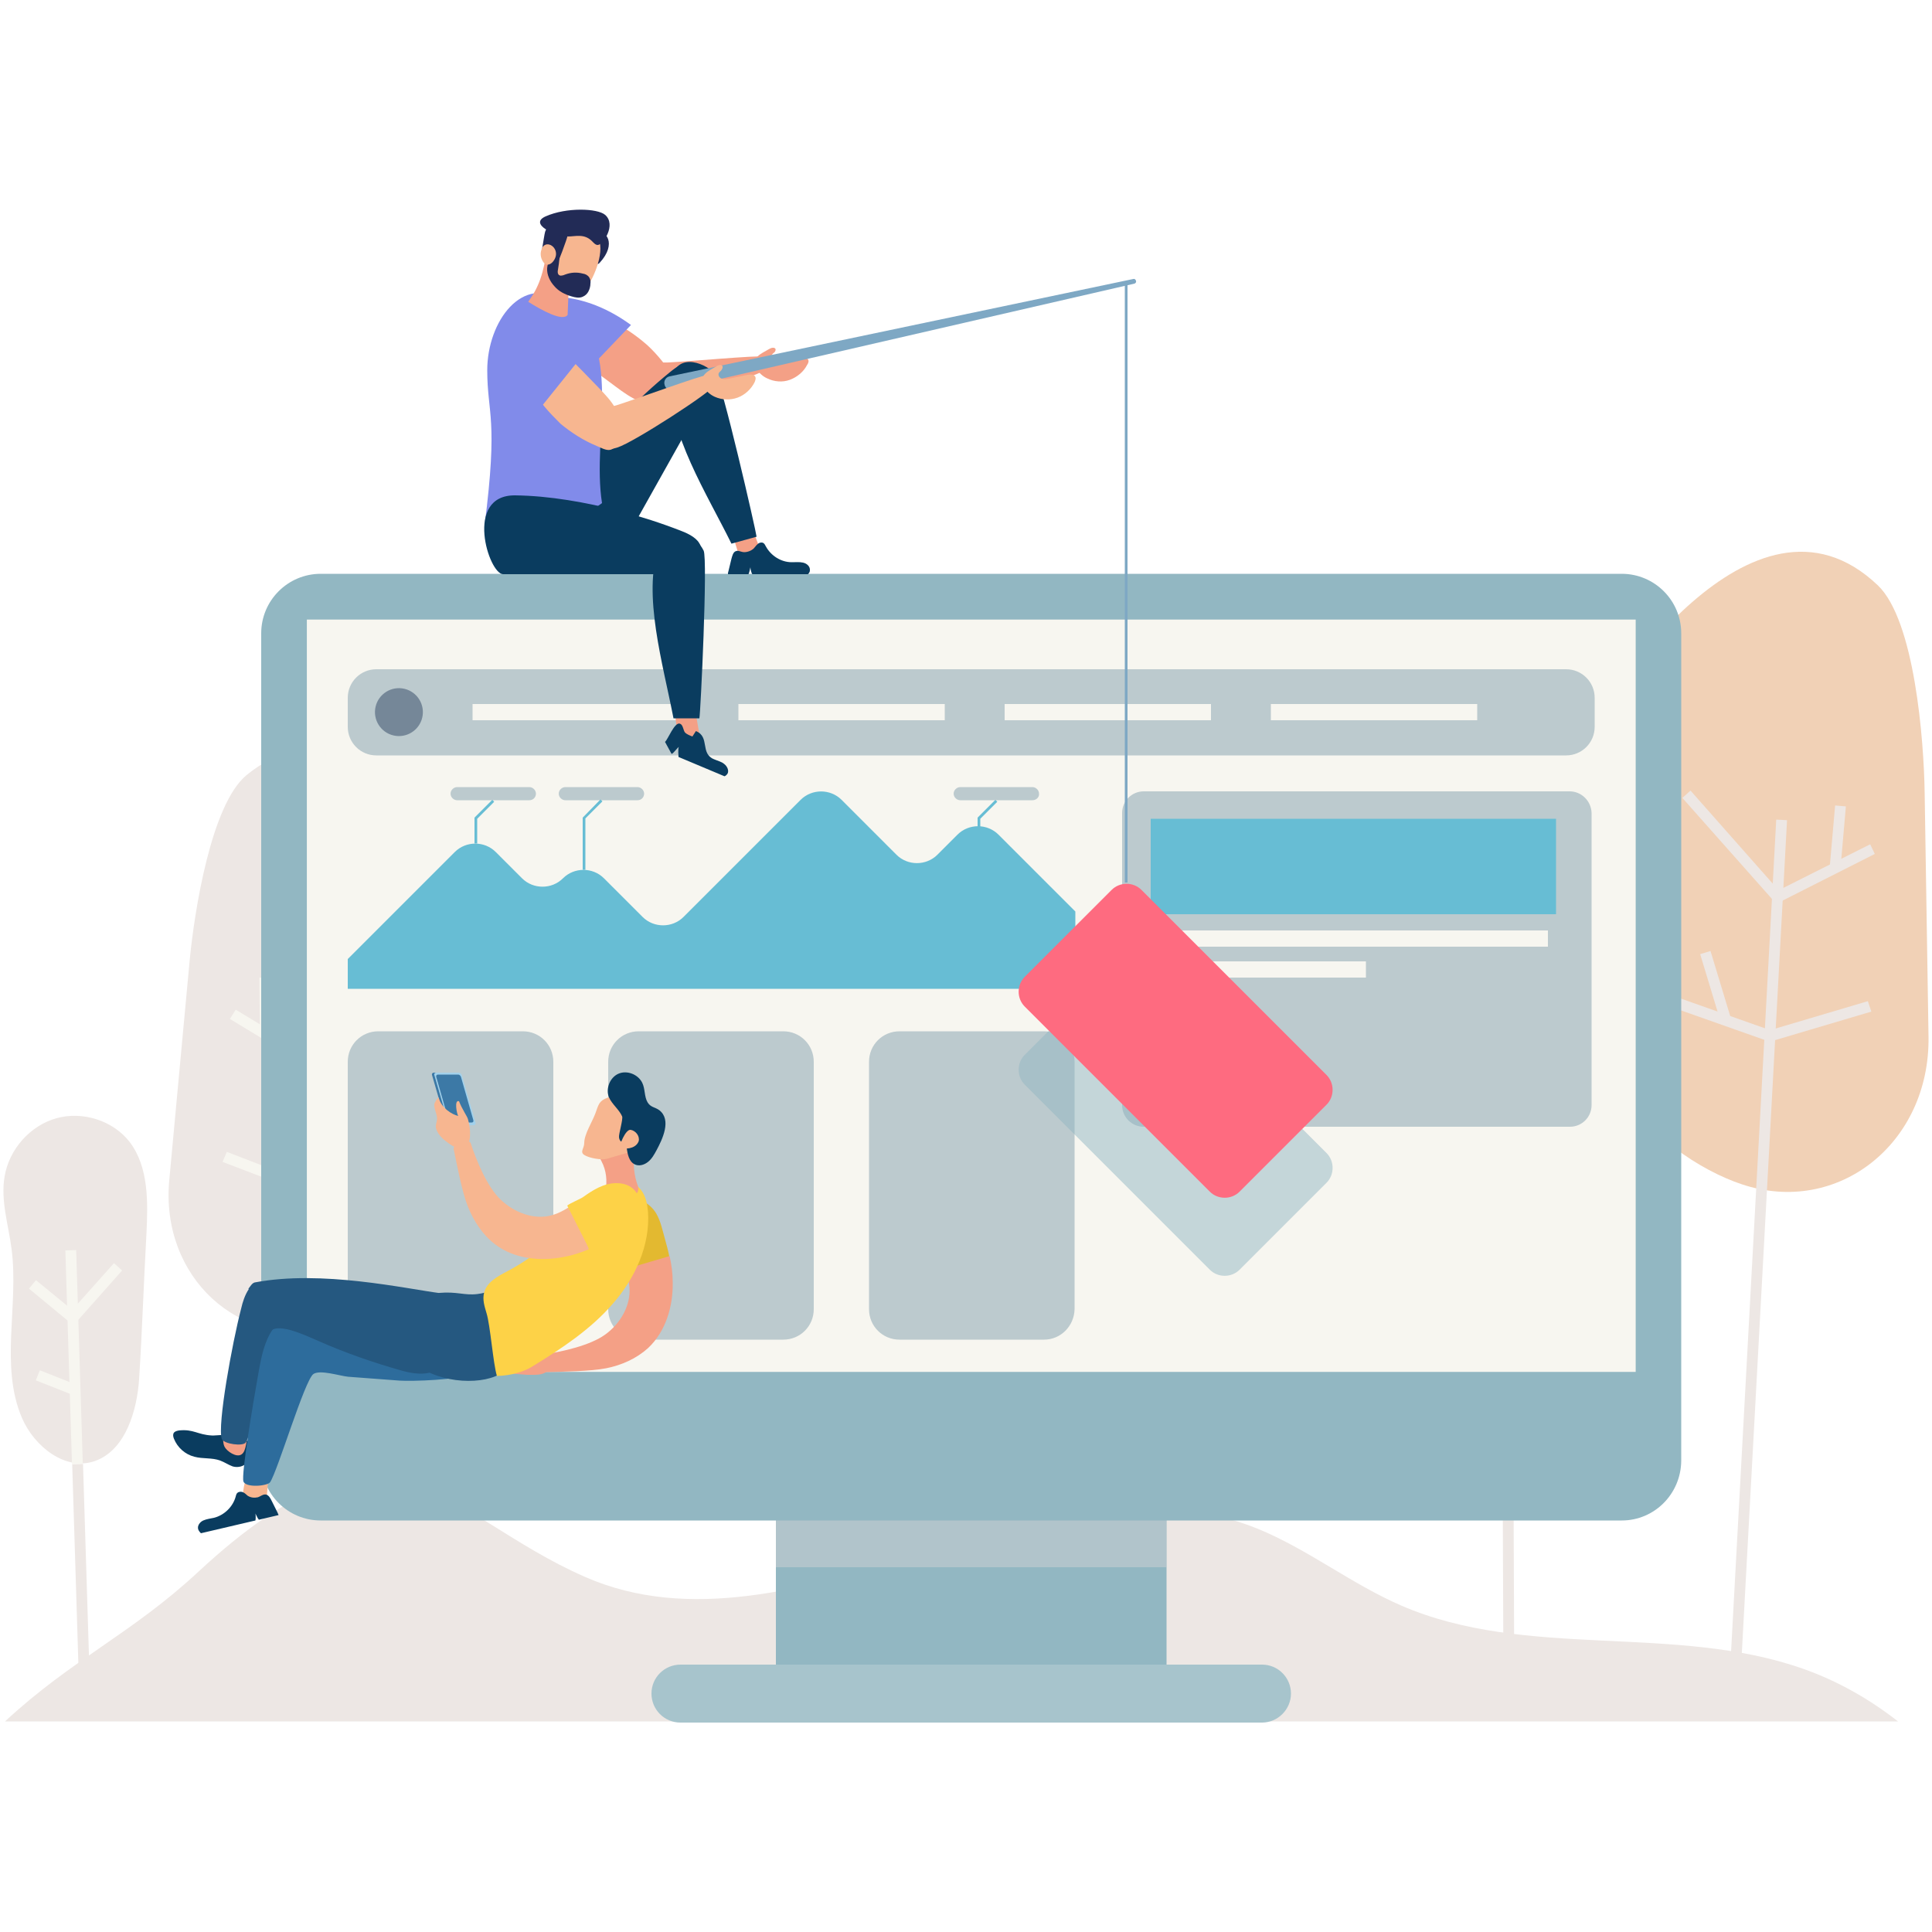 <svg version="1.1" id="Layer_2" xmlns="http://www.w3.org/2000/svg" x="0" y="0" viewBox="0 0 500 500" style="enable-background:new 0 0 500 500" xml:space="preserve"><style>.st0{fill:#ede7e4}.st1{fill:#f7f6f0}.st3{fill:#92b7c2}.st6{fill:#bccace}.st7{fill-rule:evenodd;clip-rule:evenodd}.st7,.st8{fill:#67bdd4}.st10{fill:#f4a086}.st12{fill:#f7b690}.st13{fill-rule:evenodd;clip-rule:evenodd;fill:#0a3c5f}.st14{fill:#255880}.st16{fill-rule:evenodd;clip-rule:evenodd;fill:#fdd247}.st17{fill:#3c79a6}.st19,.st20{fill-rule:evenodd;clip-rule:evenodd;fill:#818bea}.st20{fill:#222b56}.st21{fill:#7ea8c4}</style><path class="st0" d="M110.4 286c3.1-9.1 13.4-12.6 18.7-20.5 6-9.1 3.7-22.2-2.6-30.6-.4-.5-30.8-60.4-62.7-34.3-9.2 7.6-13.5 35.4-14.7 47.8-1.8 19-3.5 38-5.3 57.1-2.3 24.9 18.1 43.8 41.1 38 9.5-2.4 24.7-10.2 28.4-20.8 4.3-12.7-7.1-24.2-2.9-36.7z"/><path transform="rotate(-88.741 79.312 383.08) scale(1)" class="st0" d="M39.6 381.7H119v2.8H39.6z"/><path transform="scale(1) rotate(-88.727 81.138 300.3)" class="st1" d="M38.1 298.9h86.2v2.8H38.1z"/><path class="st1" d="m81.9 277.3-22.4-13.6 1.5-2.4 20.5 12.4 22.4-21.7 2 2zM80.9 309.6l-23.3-8.9 1.1-2.6 22.3 8.6 25.8-7 .7 2.7z"/><path transform="rotate(-68.772 94.545 297.496)" class="st1" d="M86.2 296.1h16.7v2.8H86.2z"/><path transform="rotate(-.628 68.634 260.287) scale(1)" class="st1" d="M67.2 253H70v14.6h-2.8z"/><path class="st0" d="M37.9 319.3c.4-8.2.6-17.2-4.3-23.7-4.3-5.6-12.2-8.1-19-6.2-6.8 1.9-12.2 8-13.4 15-1.1 6.3 1 12.6 1.8 18.9 1.9 14.6-3.1 30.2 2.7 43.7 3.2 7.4 11.3 13.8 18.9 11.1 8.1-2.9 10.9-13.5 11.4-21.2.8-12.5 1.2-25.1 1.9-37.6z"/><path transform="matrix(1 -.031 .031 1 -12.556 .837)" class="st0" d="M19.5 378.7h2.8V437h-2.8z"/><path transform="matrix(1 -.031 .031 1 -10.81 .756)" class="st1" d="M17.7 323.4h2.8v55.3h-2.8z"/><path class="st1" d="m19 343-11.5-9.5 1.8-2.2 9.4 7.7 10.8-12.1 2.1 1.9z"/><path transform="rotate(-68.412 14.57 357.853)" class="st1" d="M13.2 352.7H16v10.4h-2.8z"/><path d="M427.6 241.3c-2.6-10.3-13.7-14.9-18.8-24-5.9-10.5-2.2-24.7 5.5-33.4.5-.6 38.9-63.7 71.7-32.4 9.5 9.1 11.9 40 12.1 53.7.3 21 .7 42.1 1 63.1.4 27.6-23.5 46.5-48.3 38.2-10.3-3.4-26.3-13.3-29.4-25.3-3.7-14.2 9.8-25.8 6.2-39.9z" style="fill:#f1d1b6"/><path transform="rotate(-86.893 454.908 326.211) scale(1)" class="st0" d="M340.6 324.8h228.5v2.8H340.6z"/><path class="st0" d="m459.7 233.9-24.3-27.4 2.1-1.9 22.8 25.8 23.7-11.9 1.2 2.5zM458 269.6l-28.6-10.1 1-2.7 27.7 9.8 25.3-7.5.9 2.7z"/><path transform="rotate(-16.843 444.115 255.286)" class="st0" d="M442.6 246.1h2.8v18.4h-2.8z"/><path transform="rotate(-85 475.632 216.615)" class="st0" d="M467.6 215.2h16.1v2.8h-16.1z"/><path class="st0" d="M372.6 328.4c1.2-2.6 2.9-4.8 4.2-7.4 1.2-2.5 1.9-5.6.7-8.2-1.7-3.6-6.4-4.9-8.7-8.1-2.8-3.9-1.6-9.3.7-13.5 2.3-4.2 5.5-8 6.6-12.6 1.5-6.3-1.1-13 0-19.3.9-5.1 4.4-9.8 9.3-11.5 4.9-1.7 10.9 0 13.7 4.3 4 6.1.9 14.5 2.7 21.6 1.8 7.1 8.5 12.6 8.7 19.9.2 5-2.7 9.5-4.2 14.3-1.6 5.5-1.3 11.3-.7 16.9.6 5.7 1.4 11.4.6 17-1.4 10.7-12.5 22.7-23.8 15-7.9-5.5-13.9-19.4-9.8-28.4z"/><path transform="matrix(1 -.004 .004 1 -1.545 1.68)" class="st0" d="M388.9 277.6h2.8v165.9h-2.8z"/><path class="st0" d="M466.7 431.9c-33.4-11.8-71.6-2.3-104.1-16.4-12.9-5.6-24.2-14.6-37.2-19.9-54.4-22.1-120.2 36.1-174 12.5-37-16.2-50.4-47.5-100.1-1.3-17.2 16-32.8 22.7-50 38.7h489.9c-7.4-5.8-15.7-10.5-24.5-13.6z"/><path class="st3" d="M200.8 389.8h101.1v56H200.8z"/><path d="M326.6 445.8H176.1c-4.2 0-7.5-3.4-7.5-7.5 0-4.2 3.4-7.5 7.5-7.5h150.5c4.2 0 7.5 3.4 7.5 7.5s-3.4 7.5-7.5 7.5z" style="fill:#a7c4cc"/><path style="opacity:.5;fill:#d1d3d4" d="M200.8 389.8h101.1v15.8H200.8z"/><path class="st3" d="M419.7 393.5H83c-8.5 0-15.4-6.9-15.4-15.4V163.9c0-8.5 6.9-15.4 15.4-15.4h336.7c8.5 0 15.4 6.9 15.4 15.4v214.2c-.1 8.5-6.9 15.4-15.4 15.4z"/><path transform="rotate(90 251.335 257.68)" class="st1" d="M154 85.7h194.7v343.9H154z"/><path class="st6" d="M405.3 195.5H97.4c-4.1 0-7.4-3.3-7.4-7.4v-7.5c0-4.1 3.3-7.4 7.4-7.4h307.9c4.1 0 7.4 3.3 7.4 7.4v7.5c0 4.1-3.3 7.4-7.4 7.4zM406.2 204.8H296c-3.1 0-5.6 2.5-5.6 5.6V286c0 3.1 2.5 5.6 5.6 5.6h110.3c3.1 0 5.6-2.5 5.6-5.6v-75.6c-.1-3.1-2.6-5.6-5.7-5.6zM135.3 346.7H97.9c-4.4 0-7.9-3.5-7.9-7.9v-64c0-4.4 3.5-7.9 7.9-7.9h37.4c4.4 0 7.9 3.5 7.9 7.9v64c0 4.4-3.6 7.9-7.9 7.9z"/><path class="st1" d="M297.8 240.8h102.8v4.2H297.8zM297.8 248.8h55.7v4.2h-55.7z"/><path class="st6" d="M202.7 346.7h-37.4c-4.4 0-7.9-3.5-7.9-7.9v-64c0-4.4 3.5-7.9 7.9-7.9h37.4c4.4 0 7.9 3.5 7.9 7.9v64c0 4.4-3.5 7.9-7.9 7.9zM270.2 346.7h-37.4c-4.4 0-7.9-3.5-7.9-7.9v-64c0-4.4 3.5-7.9 7.9-7.9h37.4c4.4 0 7.9 3.5 7.9 7.9v64c-.1 4.4-3.6 7.9-7.9 7.9z"/><path class="st7" d="m90 248.2 27.7-27.7c2.9-2.9 7.7-2.9 10.6 0l6.8 6.8c2.9 2.9 7.7 2.9 10.6 0 2.9-2.9 7.7-2.9 10.6 0l10 10c2.9 2.9 7.7 2.9 10.6 0l30.3-30.3c2.9-2.9 7.7-2.9 10.6 0l14.2 14.2c2.9 2.9 7.7 2.9 10.6 0l5.2-5.2c2.9-2.9 7.7-2.9 10.6 0l19.9 19.9v20H90v-7.7z"/><path class="st6" d="M137 207.1h-18.7c-.9 0-1.7-.8-1.7-1.7 0-.9.8-1.7 1.7-1.7H137c.9 0 1.7.8 1.7 1.7 0 .9-.7 1.7-1.7 1.7zM165 207.1h-18.7c-.9 0-1.7-.8-1.7-1.7 0-.9.8-1.7 1.7-1.7H165c.9 0 1.7.8 1.7 1.7 0 .9-.7 1.7-1.7 1.7z"/><path class="st8" d="M123.5 218.3h-.7v-6.7l4.6-4.6.5.5-4.4 4.4z"/><path class="st6" d="M267.2 207.1h-18.7c-.9 0-1.7-.8-1.7-1.7 0-.9.8-1.7 1.7-1.7h18.7c.9 0 1.7.8 1.7 1.7.1.9-.7 1.7-1.7 1.7z"/><path class="st8" d="M253.7 218.3h-.7v-6.7l4.6-4.6.5.5-4.4 4.4zM151.5 225.1h-.7v-13.5l4.6-4.7.5.5-4.4 4.4z"/><circle transform="rotate(-76.667 103.268 184.335)" cx="103.3" cy="184.3" style="fill:#758798" r="6.2"/><path class="st1" d="M122.3 182.2h53.4v4.2h-53.4zM191.1 182.2h53.4v4.2h-53.4zM260 182.2h53.4v4.2H260zM328.9 182.2h53.4v4.2h-53.4z"/><path class="st7" d="M297.8 211.9h104.9v24.7H297.8z"/><path class="st10" d="M140.8 350.5c4.8-.7 11.9-2.3 15.8-5.1s6.7-7.5 6.3-12.3c-.2-2.2-1.1-4.3-2-6.4l12.4-1.6c.5 2.2.8 4.5.8 6.8.1 6.2-1.8 12.7-6.4 17-3 2.7-6.8 4.4-10.8 5.2-4 .8-11.4.9-15.5 1-1.1-.1-1.7-4.5-.6-4.6z"/><path class="st10" d="M129.4 351.7c-.5.2-1 .4-1.4.7-.4.4-.6.9-.5 1.4.2.7 1.1 1.1 1.8 1.2 2.3.5 4.7.6 7.1.8h1.8c1.4 0 3.1-.2 3.9-1.5.5-.9.7-2.1 0-2.9-1.6-1.8-5.3-1.3-7.3-1.1-1.9.4-3.7.8-5.4 1.4z"/><path d="M159.7 324.3c-1.4-2.8-2.6-5.9-2-9 1.2-7 9-6.4 12.1-1.3 1.2 2 1.7 4.6 2.3 6.7.4 1.4.8 2.9 1.1 4.4l-12.2 3.6c-.3-.8-.9-3.6-1.3-4.4z" style="fill-rule:evenodd;clip-rule:evenodd;fill:#e3b930"/><path class="st12" d="M69.1 386.9c0 .4 0 .9-.3 1.3s-.9.5-1.4.6c-1.2.2-2.4.3-3.6.5-.4.1-.8.1-1.1-.2-.2-.3-.2-.6-.1-1 .2-1.1.3-2.1.5-3.2.2-.9.3-1.9.9-2.7.8-1.1 3.6-2.1 4.8-1 1 1.2.3 4.3.3 5.7z"/><path class="st13" d="M51.3 395.8c-.3-.9.4-1.9 1.3-2.3.9-.4 1.9-.5 2.8-.7 2.7-.7 4.9-2.9 5.6-5.5.1-.4.2-.8.5-1 .4-.3 1-.3 1.4-.1.5.2.8.6 1.2.9.8.5 1.7.6 2.6.4.7-.2 1.4-.9 2.2-.7.7.2 1.1 1 1.4 1.6l1.5 3c.1.2.2.5.3.7l-5.1 1.2c-.3-.3-.7-1.2-.9-1.6.1.4.1 1.4 0 1.8L52 396.8c-.4-.4-.6-.7-.7-1zM60.2 379.5c-1.1-.4-2.1-1.1-3.2-1.5-2.1-.8-4.5-.4-6.7-1-2.4-.6-4.4-2.4-5.3-4.7-.2-.5-.3-1.1 0-1.5.3-.4.8-.5 1.3-.6 3.8-.4 4.8 1.1 8.5 1.3 1 .1 5.2-.6 7.3.2 2.3.8 2.1 1.8 2.2 2.7.1.9-.1 3.9-.8 4.5-.9.8-2.3.9-3.3.6z"/><path class="st10" d="M64.1 371c.1-.4.2-.9 0-1.3-.2-.5-.8-.7-1.3-.9-1.1-.4-2.3-.9-3.4-1.3-.3-.1-.8-.3-1.1 0-.3.2-.3.6-.3.9-.1 1.1-.1 2.2-.2 3.2-.1.9-.1 1.9.3 2.8.6 1.2 3.1 2.9 4.4 2 1.3-.8 1.3-4.1 1.6-5.4z"/><path class="st14" d="M62.4 338.7c.4-1.8 1-3.6 2-5.1l9.8 12c-2.3.7-3.6 3-4.6 6.9-3.7 14.1-5 19.4-6 20.8-.7 1.1-5.7.4-6.2-.9-1.2-3.5 2.7-24.9 5-33.7z"/><path d="M121.8 355.4c-2.5 1.8-15.4 2.1-18.4 1.9-4.4-.3-8.9-.7-13.3-1-2.1-.2-7.3-1.9-9-.7-2.3 1.7-9.2 25-11.2 28-.7 1-6.3 1.5-6.9-.2-.6-1.8 2.5-20.3 3.8-27.6.5-2.8 1-5.7 2-8.3 1-2.7 2.7-5.2 5.1-6.8 3.3-2.3 35.8-.9 37.3 0 2 1 13.2 12.8 10.6 14.7z" style="fill:#2d6c9c"/><path class="st14" d="M131.2 335.1c1.7 1.2 2.9 3.1 3.5 5 1.8 5.3-.2 11.6-4.6 15-4.4 3.4-16.1 3.2-22.6-2.1-4.3-3.5-.2-6.4 1.1-11.8.7-2.7 2.5-5.6 5.1-6.6 4.5-.4 6.5.7 9.8.3 3-.3 4.7-1.9 7.7.2z"/><path class="st14" d="M65.9 331.9c17.3-3.3 39 1.6 48.2 2.8 2.4 3 3 13 1.7 16.3-2 5.3-7.3 5-11.9 3.7-7.4-2.1-14.6-4.6-21.6-7.7-3.7-1.6-11-5.1-12.7-2l-5.3-11.5c.5-.6.9-1.4 1.6-1.6z"/><path class="st16" d="M166 308.1c1.2 1.6 1.5 3.6 1.7 5.5.6 8.7-3.4 17.3-9.1 23.8-5.7 6.6-13.1 11.5-20.6 16.1-2.3 1.5-5.7 2.5-9.4 2.6-1-3.3-1.7-13.1-2.7-16.3-.5-1.7-1.1-3.5-.6-5.3.7-2.7 3.5-4.2 6-5.5 6.8-3.6 12.8-8.6 17.8-14.4 1.7-2 3.3-4.1 5.3-5.9 3-2.7 8.6-4.7 11.6-.6z"/><path class="st10" d="M164.8 306.1c.2.5.4 1.1.4 1.6 0 .6-.3 1.2-.8 1.4-.4.1-.8.1-1.2 0-2.2-.3-4.3-.7-6.5-1 .5-2.5.2-5.2-1-7.5-.3-.6-.7-1.2-.6-1.9.2-.7.8-1.1 1.5-1.4 1.4-.7 2.9-1.2 4.5-1.4 1.8-.3 2.7-.8 2.8 1 .1 3.2-.1 6 .9 9.2z"/><path class="st12" d="M167.6 290c1.1 1.9 1.3 4.6-.3 6.2-.9.9-2.2 1.3-3.5 1.7-2.2.7-4.5 1.3-6.7 2-1.4.4-4.7-.2-5.9-1-1.2-.8 0-1.7 0-3.1 0-2.3 2.1-5.5 2.9-7.7.8-2.2.9-3.2 3.1-4 3.9-1.4 8.6 2.8 10.4 5.9z"/><path class="st13" d="M169.9 297.7c-.6 1.1-1.2 2.2-2.2 3-1 .8-2.4 1.2-3.5.6-1.4-.7-1.8-2.6-2-4.2-.2-1.9-1.8-.9-2-2.8-.1-.8 1.1-4.7.8-5.4-.8-1.8-2.6-3.1-3.4-4.9-.9-2.2.2-5.1 2.4-6.1 2.2-1 5.1.1 6.2 2.3.8 1.6.5 3.6 1.4 5.1.8 1.3 1.9 1.2 3 2 3.3 2.5.8 7.6-.7 10.4z"/><path class="st12" d="M165.3 295.3c.3-1.3-.8-2.7-2.1-2.9-1.3-.2-3.1 4.2-2.7 4.7 2.4.5 4.3-.3 4.8-1.8zM121.8 295.8c1.5 4.6 4.3 11.4 7.8 14.7 3.5 3.3 8.6 5.3 13.2 4 2.2-.6 4.1-1.8 5.9-3.1l3.7 11.9c-2.1.9-4.3 1.6-6.5 2-6.1 1.2-12.9.5-17.8-3.3-3.2-2.4-5.5-6-7-9.7-1.5-3.7-2.9-11.1-3.7-15-.2-1.2 4-2.6 4.4-1.5z"/><path class="st16" d="M150.9 309.8c2.5-1.8 5.4-3.6 8.5-3.6 7.1-.1 7.9 7.7 3.4 11.7-1.7 1.5-4.2 2.4-6.2 3.5-1.3.7-2.7 1.3-4.1 1.9l-5.7-11.3c.7-.6 3.4-1.7 4.1-2.2z"/><path class="st17" d="M122 291.2h-5.8c-.3 0-.7-.3-.8-.6l-3.6-12.4c-.1-.3.1-.6.5-.6h5.8c.3 0 .7.3.8.6l3.6 12.4c.1.3-.1.6-.5.6z"/><path d="M122.6 291.2h-5.8c-.3 0-.7-.3-.8-.6l-3.6-12.4c-.1-.3.1-.6.5-.6h5.8c.3 0 .7.3.8.6l3.6 12.4c0 .3-.2.6-.5.6z" style="fill:#a2d1eb"/><path class="st17" d="M122.1 290.5h-5.3c-.3 0-.6-.3-.7-.6l-3.2-11.2c-.1-.3.1-.6.4-.6h5.3c.3 0 .6.3.7.6l3.2 11.2c.1.4-.1.6-.4.6z"/><path class="st12" d="M121.1 289.6c-.2-.7-1.6-2.7-2.3-4.6-1.3-.5-.6 3.3-.2 3.8-1.5-.3-4.4-2-5.1-4.8-.3.2-1.1 1.4-1.1 1.8-.1 1.3.8 2.6.7 3.9-.1 1-.5 1.5-.2 2.5.5 1.5 1.8 2.7 3.1 3.6.7.5 1.4 1 2.2 1.2 4.4 1.4 3.6-5.1 2.9-7.4z"/><path class="st10" d="M162.5 85.5c-5.9-3.7-12.9-5.7-19.8-5.5-1.3 0-2.7.3-3.3 1.4-.3.6-.2 1.4.2 2 .3.6.8 1.1 1.3 1.6 5.7 5.6 12.1 10.4 18.5 15.1 2 1.5 4 2.9 6.2 3.8 2.3.9 4.9 1.2 7.2.3 1.2-.5 2.8-1.6 3-3 .2-1.1-.9-2.5-1.4-3.4-1.9-3.1-4.2-6-6.9-8.5-1.6-1.4-3.3-2.7-5-3.8z"/><path class="st19" d="M138.1 82.2c-.8-1-1.7-2.2-1.2-3.4.5-1.3 2.9-2 4.2-2 8.1-.4 15.6 2.5 22.2 7.3l-10.8 11.3c-5.4-3.8-10.3-8.2-14.4-13.2z"/><path class="st10" d="M197.2 92.3c1.1.6 1.3 2.2.9 3.3-.5 1.2-23.3 8.7-27.7 8.8-1.3.1-2.9 0-3.7-1-.8-.9-.6-2.3-.3-3.4.5-1.9 1.5-4.1 3-5.5 1-1 2.3-.6 3.6-.7 4.6-.2 23.5-1.9 24.2-1.5z"/><path class="st10" d="M199.1 90.3c.5-.3 1.3-.5 1.6 0 .1.3-.1.7-.3.9-.3.2-.6.5-.7.8-.2.6.2 1.2.8 1.5.6.2 1.2.1 1.8 0 1.6-.3 3.3-.6 4.9-.9.7-.1 1.6-.2 1.9.4.3.4.1 1-.2 1.4-.9 1.8-2.6 3.2-4.5 3.9-1.9.7-4.1.5-5.9-.4-1.1-.5-2.1-1.4-2.7-2.5-1.5-2.9 1.1-3.8 3.3-5.1z"/><path class="st13" d="M129.2 143.8c.1 2.1 5.5.8 7.5.8 16.7 0 26.4-5.4 24.1-13.1-2.4-7.9-17.4-6.6-25.2-4.1-1.7.5-4.1 1.1-5.3 2.7-1.6 2.2-1.5 6.2-1.1 13.7z"/><path class="st13" d="M144.4 129.3c4.4-7.8 10.6-15.2 16.9-21.8 3.8-4 7.8-7.7 12.1-11.2 1.7-1.4 3.9-2.9 5.8-2.4.9.2 2.1 2 5.5 5.1l-24.1 43c-1.7 3.2-22.8-1.2-16.2-12.7z"/><path class="st19" d="M145.7 77.9c-10.4-7.1-19.6 5.2-19.6 17.9 0 11.4 2.9 12.3-.7 40.2h22.2l8.2-5.8C153 112.4 162 89 145.7 77.9z"/><path class="st13" d="M133.3 128.2c8.9.1 18.4 1.8 27.3 4.1 5.3 1.4 10.6 3.1 15.7 5.1 2.1.8 4.4 2 5 3.9.2.8-.7 2.8-1.7 7.3h-49.4c-3.7 0-10.2-20.5 3.1-20.4z"/><path class="st20" d="M155.2 68c-.5.6-1 .3-.9-.5.6-2.5.7-2.9 0-5.4-.4-1.4-.6-1.5.1-1.8 2.3-1 5.4 2.7.8 7.7z"/><path class="st10" d="M147.1 67.7c-.9-3.8-3.7-4.7-5.4-3.8-1.1 7.1-2.2 10.3-5 14.2 3.5 2.2 8.9 5.2 10.2 3.4 0-.6.6-11.9.2-13.8z"/><path class="st12" d="M145.7 59.5c3.2-2.7 8.3-1.1 9.5 3.2 1 4-2.4 11.2-4.2 12.5-3.2 2.3-8.1-2-8.5-4.2-.5-3.2.5-9.2 3.2-11.5z"/><path class="st20" d="M144.4 69.8c-.1.4-.1.9.1 1.2.2.3.6.4.9.3.3 0 .7-.2 1-.3 1.4-.5 2.9-.6 4.4-.2.7.1 1.3.4 1.7 1 .3.5.4 1 .3 1.6 0 .7-.2 1.4-.5 2-.3.6-.8 1.1-1.5 1.4-.9.4-1.9.2-2.9-.1-1.7-.5-3.3-1.3-4.4-2.6-1.2-1.3-2-3-1.9-4.7.1-.9.3-1.7.8-2.4.4-.6.9-1.2 1.6-1.5 1.1-.4.9.5.8 1.2-.1 1-.2 2-.4 3.1z"/><path class="st20" d="M146.9 60.9c0 .6-2.8 8.1-3 7.9-.7-.5-1.2-2.8-2.7-3-.5-.1-1.2.1-1-.8 1-5.8.7-5.6 1.9-5.9 2.5-.8 4.7.7 4.8 1.8z"/><path class="st20" d="M141.2 56c5.4-2.4 13.4-2.1 15.4-.4 3 2.6-.6 7.8-1.9 7.8-.6 0-1-.5-1.5-1-2-2-4.3-1.2-6.1-1.2-3.2 0-10.4-3.2-5.9-5.2z"/><path class="st12" d="M140.1 64.7c-.3.9-.2 1.9.3 2.8 1.3 2.4 3.6-.1 3.5-1.9-.1-2.3-3.1-3.5-3.8-.9z"/><path class="st10" d="M191.9 145.8c2-.1 4-.7 5.6-1.6-.8-2.2-1.7-4.4-2.5-6.6-.1-.3-.2-.6-.4-.8-.3-.3-.8-.3-1.3-.3-1.7 0-4.1.4-3.5 2.4.6 2.3 1.4 4.6 2.1 6.9z"/><path class="st13" d="M185.1 96.8c-3.1-3.4-10.8-5.7-11.4 2.3-.9 12.8 9.3 28.8 15.6 41.6l6.5-1.8c-.1-1.3-9-40.2-10.7-42.1zM209.6 147.6c.1-1-.8-1.8-1.8-2-.9-.2-1.9-.1-2.9-.1-2.8 0-5.4-1.7-6.7-4.1-.2-.3-.3-.7-.7-.9-.4-.2-1-.1-1.4.3-.4.3-.7.8-1 1.1-.6.6-1.6 1-2.5 1-.8 0-1.6-.6-2.3-.2-.6.3-.8 1.2-1 1.9-.3 1.1-.5 2.2-.8 3.3-.1.2-.1.5-.1.7h5.3c.2-.3.4-1.3.5-1.8 0 .4.2 1.4.5 1.8h14.4c.3-.3.5-.6.5-1z"/><path class="st10" d="M175.6 192.9c2 .3 4 .1 5.8-.5-.4-2.3-.8-4.6-1.2-7 0-.3-.1-.6-.3-.8-.3-.4-.7-.5-1.2-.6-1.6-.3-4.1-.4-3.9 1.6.3 2.5.6 4.9.8 7.3z"/><path class="st13" d="M182.1 142.5c-2-4.1-8.9-8.4-11.6-.9-4.3 12.1 1.1 30.3 3.8 44.3h6.7c.3-1.3 2.2-41.1 1.1-43.4zM172.1 192c.7-.5 2.5-5.3 3.9-4.7.8.3.8 1.7 1.3 2.3.4.4 1.3.8 1.9 1l.9-1.4c3.7 1.5 1 5.8 4.7 7.3.9.4 1.9.6 2.6 1.2.8.6 1.3 1.7.9 2.5-.2.3-.5.6-.8.7l-11.9-5s-.2-2.3.1-2.6c-.4.2-1.5 1.8-1.9 1.8l-1.7-3.1z"/><path class="st21" d="m173.3 97.4 120-25.2c.3-.1.6.1.7.5.1.3-.1.6-.4.7l-119.5 27.5c-1 .2-1.9-.4-2.1-1.3-.3-1 .3-2 1.3-2.2z"/><path class="st12" d="M140.8 105.1c-4.4-5.3-7.3-12-8.1-18.9-.1-1.2-.1-2.8 1-3.4.6-.4 1.3-.3 2-.1.6.2 1.2.7 1.7 1.1 6.3 4.9 11.8 10.6 17.4 16.4 1.7 1.8 3.4 3.5 4.6 5.7 1.2 2.1 1.8 4.7 1.2 7.1-.3 1.2-1.2 3-2.6 3.4-1.1.3-2.6-.6-3.6-1-3.4-1.4-6.5-3.4-9.3-5.7-1.5-1.5-3-3-4.3-4.6z"/><path class="st19" d="M135 81.5c-3.6-2.3-5.7 1-5.3 4.9.7 8.1 4.2 13.7 9.8 19.6l9.8-12.2c-4.5-4.8-8.8-8.8-14.3-12.3z"/><path class="st12" d="M182.6 97.2c1.2.3 1.9 1.7 1.7 3-.2 1.2-20.3 14.3-24.5 15.6-1.3.4-2.8.8-3.8 0-1-.7-1.2-2-1.2-3.2 0-2 .4-4.4 1.4-6.1.7-1.2 2.1-1.2 3.3-1.6 4.5-1.4 22.3-7.9 23.1-7.7z"/><path class="st12" d="M185.4 94.8c.5-.3 1.3-.6 1.6 0 .1.3-.1.7-.3 1s-.6.5-.7.8c-.2.6.2 1.2.8 1.4.6.2 1.2.1 1.8 0 1.6-.3 3.3-.7 4.9-1 .7-.1 1.5-.2 1.9.4.3.4.1 1-.1 1.5-.9 1.8-2.5 3.3-4.4 4-1.9.7-4.1.6-5.9-.2-1.1-.5-2.1-1.3-2.7-2.4-1.7-3.2.9-4.2 3.1-5.5z"/><path d="m313.1 328.6-47.9-47.9c-2.1-2.1-2.1-5.6 0-7.7l22.5-22.5c2.1-2.1 5.6-2.1 7.7 0l47.9 47.9c2.1 2.1 2.1 5.6 0 7.7l-22.5 22.5c-2.1 2.1-5.6 2.1-7.7 0z" style="opacity:.5;fill:#92b7c2"/><path class="st21" d="M291.1 73.2h.7v155.2h-.7z"/><path d="m313.1 308.4-47.9-47.9c-2.1-2.1-2.1-5.6 0-7.7l22.5-22.5c2.1-2.1 5.6-2.1 7.7 0l47.9 47.9c2.1 2.1 2.1 5.6 0 7.7l-22.5 22.5c-2.1 2.1-5.6 2.1-7.7 0z" style="fill:#fe6b80"/></svg>